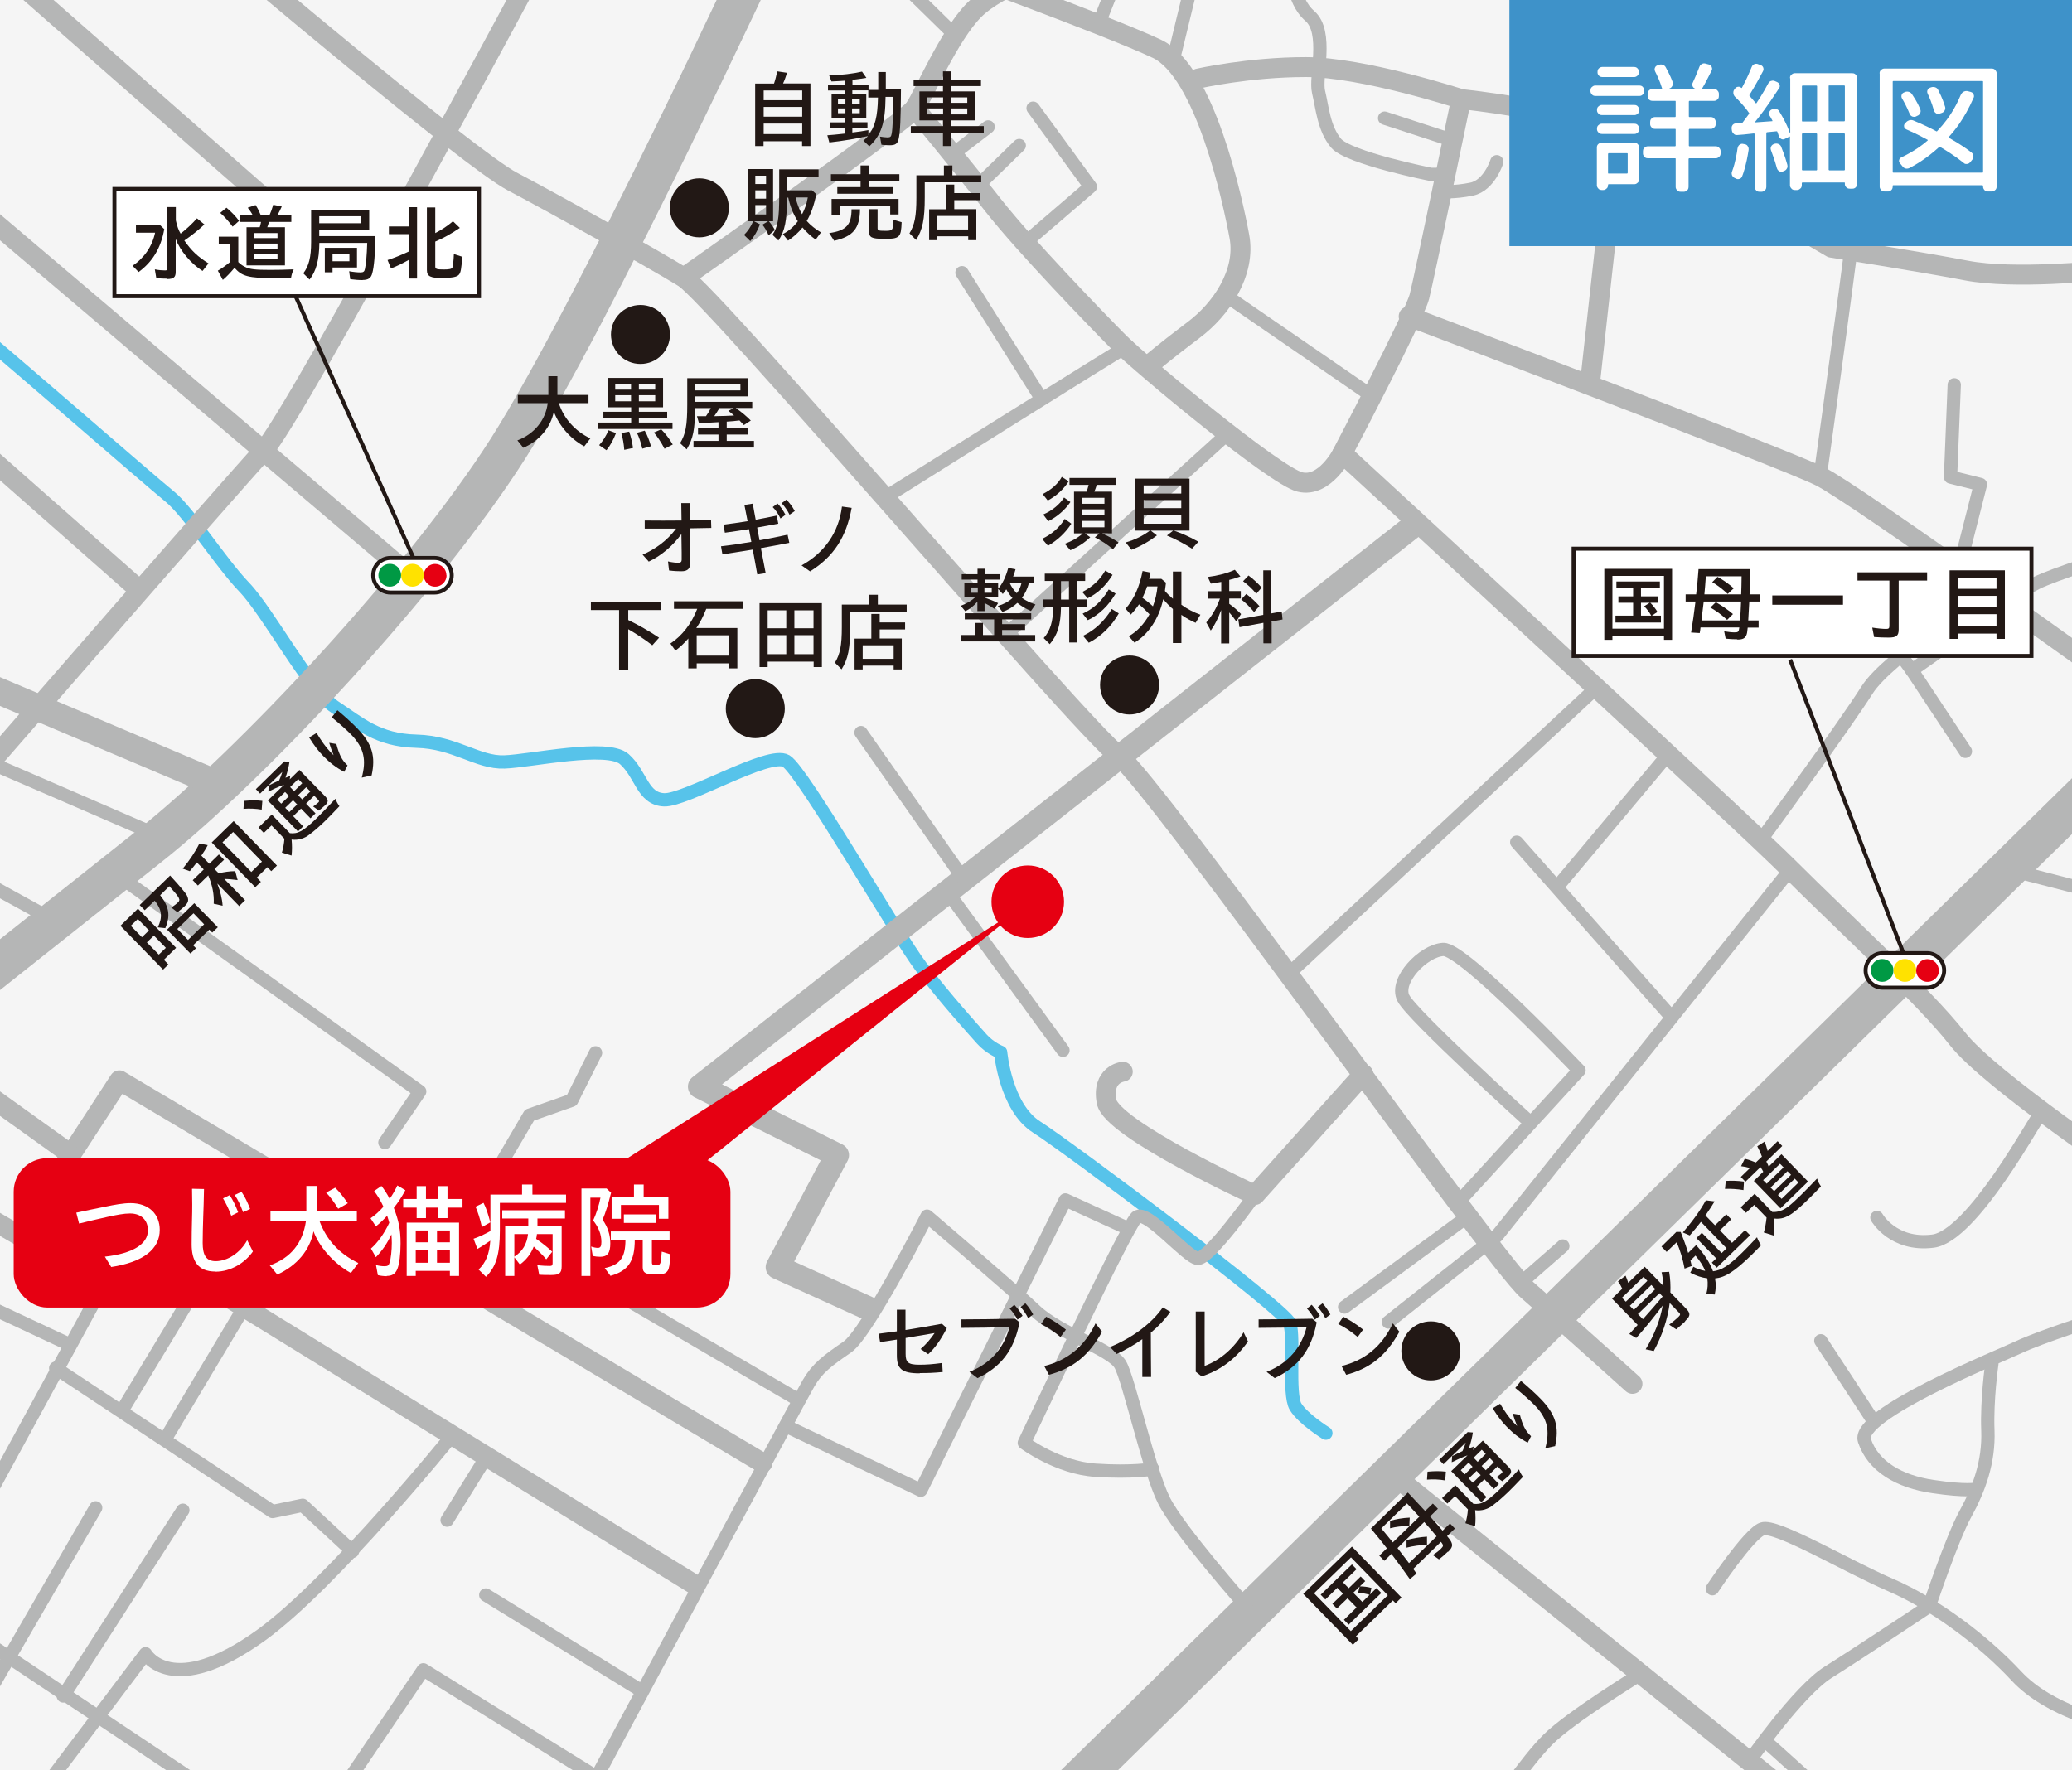 <?xml version="1.0" encoding="UTF-8"?>
<svg xmlns="http://www.w3.org/2000/svg" xmlns:xlink="http://www.w3.org/1999/xlink" id="_レイヤー_2" viewBox="0 0 155.9 133.23">
  <defs>
    <clipPath id="clippath">
      <rect width="155.9" height="133.23" style="fill:none; stroke-width:0px;"></rect>
    </clipPath>
    <clipPath id="clippath-1">
      <rect width="155.9" height="133.23" style="fill:none; stroke-width:0px;"></rect>
    </clipPath>
    <clipPath id="clippath-2">
      <rect width="155.9" height="133.23" style="fill:none; stroke-width:0px;"></rect>
    </clipPath>
    <clipPath id="clippath-3">
      <rect width="155.9" height="133.23" style="fill:none; stroke-width:0px;"></rect>
    </clipPath>
  </defs>
  <g id="_レイヤー_1-2">
    <rect width="155.9" height="133.23" style="fill:#f5f5f5; stroke-width:0px;"></rect>
    <g style="clip-path:url(#clippath);">
      <path d="M-2.32,24.48c.28.07,13.66,11.74,15.08,12.88,1.42,1.14,3.84,4.98,5.62,6.83,1.78,1.85,4.98,7.82,6.83,9.03,1.85,1.21,3.2,2.49,6.12,2.56,2.92.07,4.62,1.64,6.62,1.56,1.99-.07,7.75-1.35,9.03-.21,1.28,1.14,1.35,2.99,2.99,3.06,1.64.07,7.9-3.7,9.18-2.92,1.28.78,8.32,13.09,10.17,15.51,1.85,2.42,3.91,4.69,4.55,5.41.64.71,1.42,1,1.42,1,0,0,.36,4.13,2.7,5.62,2.35,1.49,18.71,13.73,19.06,14.79.36,1.07-.14,5.33.43,6.26s2.28,1.99,2.28,1.99" style="fill:none; stroke:#57c3ea; stroke-linecap:round; stroke-linejoin:round;"></path>
      <path d="M57.65-4.41s-13.07,28.21-19.44,38.19c-6.36,9.98-19.33,23.85-27.01,29.93-8.26,6.54-16.69,13.25-16.69,13.25" style="fill:none; stroke:#b5b6b6; stroke-linecap:round; stroke-linejoin:round; stroke-width:3px;"></path>
      <path d="M40.96-3.72S22.21,31.37,19.8,33.95c-2.41,2.58-24.08,27.52-24.08,27.52" style="fill:none; stroke:#b5b6b6; stroke-linecap:round; stroke-linejoin:round; stroke-width:1.5px;"></path>
      <path d="M17.22-3.37s18.06,15.31,21.33,17.03c3.27,1.72,10.66,5.85,12.9,7.23,2.24,1.38,29.93,33.89,32.68,35.95,2.75,2.07,28.21,38.01,30.79,40.25,2.58,2.24,7.91,7.05,7.91,7.05" style="fill:none; stroke:#b5b6b6; stroke-linecap:round; stroke-linejoin:round; stroke-width:1.5px;"></path>
      <line x1="160.51" y1="56.14" x2="77.08" y2="138.02" style="fill:none; stroke:#b5b6b6; stroke-linecap:round; stroke-linejoin:round; stroke-width:3px;"></line>
      <line x1="-2.9" y1="-5.09" x2="26.86" y2="21.05" style="fill:none; stroke:#b5b6b6; stroke-linecap:round; stroke-linejoin:round; stroke-width:1.5px;"></line>
      <line x1="-6.69" y1="11.42" x2="30.99" y2="43.41" style="fill:none; stroke:#b5b6b6; stroke-linecap:round; stroke-linejoin:round; stroke-width:1.5px;"></line>
      <line x1="-5.83" y1="30" x2="10.07" y2="44.03" style="fill:none; stroke:#b5b6b6; stroke-linecap:round; stroke-linejoin:round; stroke-width:1.5px;"></line>
      <path d="M159.48,51.5s-19.78-14.28-22.53-15.65c-2.75-1.38-30.96-12.04-30.96-12.04" style="fill:none; stroke:#b5b6b6; stroke-linecap:round; stroke-linejoin:round; stroke-width:1.5px;"></path>
      <path d="M158.45,20.36c-.52,0-6.88.69-10.49,0-3.61-.69-10.15-1.72-10.15-1.72,0,0-10.49-6.19-14.96-8.26-4.47-2.06-12.9-2.92-12.9-2.92,0,0-7.4-2.41-11.7-2.41s-8.08.86-8.08.86" style="fill:none; stroke:#b5b6b6; stroke-linecap:round; stroke-linejoin:round; stroke-width:1.5px;"></path>
      <path d="M70.2-2.86s13.24,4.82,16.86,6.54c3.61,1.72,5.68,11.35,6.19,14.1.52,2.75-1.38,5.51-3.44,7.05-2.06,1.55-3.27,2.58-3.27,2.58" style="fill:none; stroke:#b5b6b6; stroke-linecap:round; stroke-linejoin:round; stroke-width:1.5px;"></path>
      <path d="M51.46,20.88s16.68-11.7,17.37-12.73,2.58-5.5,4.47-7.4c1.89-1.89,6.36-3.27,6.36-3.27" style="fill:none; stroke:#b5b6b6; stroke-linecap:round; stroke-linejoin:round; stroke-width:1.5px;"></path>
      <line x1="104.43" y1="110.67" x2="134.36" y2="134.75" style="fill:none; stroke:#b5b6b6; stroke-linecap:round; stroke-linejoin:round; stroke-width:1.5px;"></line>
      <polyline points="106.24 39.65 52.66 81.77 62.98 86.93 58.51 95.36 65.29 98.44" style="fill:none; stroke:#b5b6b6; stroke-linecap:round; stroke-linejoin:round; stroke-width:1.8px;"></polyline>
      <path d="M102.58,80.83l-8.16,9.1s-10.79-4.97-11.16-7.03c-.38-2.06,1.22-2.25,1.22-2.25" style="fill:none; stroke:#b5b6b6; stroke-linecap:round; stroke-linejoin:round; stroke-width:1.5px;"></path>
      <path d="M94.42,89.92s-3.47,4.88-4.31,4.78c-.84-.09-3.85-3.75-4.6-3.1-.75.66-8.44,16.98-8.44,16.98,0,0,2.53,1.88,5.35,2.06,2.81.19,4.31-.09,4.31-.09" style="fill:none; stroke:#b5b6b6; stroke-linecap:round; stroke-linejoin:round;"></path>
      <path d="M93.76,120.87s-5.07-5.72-6.19-7.97c-1.13-2.25-2.63-9.1-3.28-10.22-.66-1.13-4.6-2.35-6.38-4.03-1.78-1.69-8.16-7.13-8.16-7.13,0,0-4.5,8.82-6,9.85-1.5,1.03-2.25,1.59-2.91,2.72-.66,1.12-15.95,29.64-15.95,29.64l-13.04-8.07-7.69,11.35" style="fill:none; stroke:#b5b6b6; stroke-linecap:round; stroke-linejoin:round;"></path>
      <polyline points="84.67 92.36 80.16 90.3 69.28 112.15 59.25 107.37" style="fill:none; stroke:#b5b6b6; stroke-linecap:round; stroke-linejoin:round;"></polyline>
      <polyline points="52.31 119.28 3.73 89.36 8.98 81.3 57.37 110.09" style="fill:none; stroke:#b5b6b6; stroke-linecap:round; stroke-linejoin:round; stroke-width:1.5px;"></polyline>
      <line x1="5.13" y1="86.73" x2="-2.46" y2="81.29" style="fill:none; stroke:#b5b6b6; stroke-linecap:round; stroke-linejoin:round; stroke-width:1.5px;"></line>
      <line x1="-2.84" y1="90.49" x2="7.48" y2="96.49" style="fill:none; stroke:#b5b6b6; stroke-linecap:round; stroke-linejoin:round; stroke-width:1.5px;"></line>
      <polyline points="8.79 65.82 31.58 82.14 28.96 85.98" style="fill:none; stroke:#b5b6b6; stroke-linecap:round; stroke-linejoin:round;"></polyline>
      <line x1="-3.12" y1="50.72" x2="16.58" y2="59.07" style="fill:none; stroke:#b5b6b6; stroke-linecap:round; stroke-linejoin:round; stroke-width:2px;"></line>
      <line x1="4.1" y1="69.29" x2="-3.4" y2="65.16" style="fill:none; stroke:#b5b6b6; stroke-linecap:round; stroke-linejoin:round;"></line>
      <line x1="11.98" y1="62.91" x2="-4.25" y2="55.88" style="fill:none; stroke:#b5b6b6; stroke-linecap:round; stroke-linejoin:round;"></line>
      <line x1="-3.78" y1="96.96" x2="5.04" y2="101.09" style="fill:none; stroke:#b5b6b6; stroke-linecap:round; stroke-linejoin:round;"></line>
      <line x1="9.73" y1="93.11" x2="-1.81" y2="114.31" style="fill:none; stroke:#b5b6b6; stroke-linecap:round; stroke-linejoin:round;"></line>
      <line x1="15.07" y1="96.4" x2="9.35" y2="105.87" style="fill:none; stroke:#b5b6b6; stroke-linecap:round; stroke-linejoin:round;"></line>
      <line x1="18.26" y1="98.55" x2="12.54" y2="108.12" style="fill:none; stroke:#b5b6b6; stroke-linecap:round; stroke-linejoin:round;"></line>
      <polyline points="4.19 102.96 20.51 113.75 22.77 113.28 26.52 116.75" style="fill:none; stroke:#b5b6b6; stroke-linecap:round; stroke-linejoin:round;"></polyline>
      <path d="M34.02,108.03s-8.98,11.13-14.35,15.01c-6.75,4.88-8.72,1.41-8.72,1.41l-7.79,10.32" style="fill:none; stroke:#b5b6b6; stroke-linecap:round; stroke-linejoin:round;"></path>
      <line x1="48.28" y1="127.25" x2="36.55" y2="120.03" style="fill:none; stroke:#b5b6b6; stroke-linecap:round; stroke-linejoin:round;"></line>
      <line x1="60" y1="105.31" x2="35.62" y2="91.05" style="fill:none; stroke:#b5b6b6; stroke-linecap:round; stroke-linejoin:round;"></line>
      <polyline points="33.18 95.27 39.84 83.92 43.02 82.8 44.81 79.23" style="fill:none; stroke:#b5b6b6; stroke-linecap:round; stroke-linejoin:round;"></polyline>
      <line x1="97.33" y1="72.95" x2="120.12" y2="51.75" style="fill:none; stroke:#b5b6b6; stroke-linecap:round; stroke-linejoin:round;"></line>
      <line x1="125.56" y1="56.72" x2="117.31" y2="66.57" style="fill:none; stroke:#b5b6b6; stroke-linecap:round; stroke-linejoin:round;"></line>
      <line x1="114.12" y1="63.38" x2="125.63" y2="76.39" style="fill:none; stroke:#b5b6b6; stroke-linecap:round; stroke-linejoin:round;"></line>
      <polyline points="134.71 65.43 112.62 93.02 104.46 99.49" style="fill:none; stroke:#b5b6b6; stroke-linecap:round; stroke-linejoin:round;"></polyline>
      <line x1="101.17" y1="98.36" x2="110.46" y2="91.52" style="fill:none; stroke:#b5b6b6; stroke-linecap:round; stroke-linejoin:round;"></line>
      <path d="M109.71,90.49l9.1-9.94s-8.72-9.19-10.22-9.1c-1.5.09-3.66,2.34-3,3.66.66,1.31,9.47,9.29,9.47,9.29" style="fill:none; stroke:#b5b6b6; stroke-linecap:round; stroke-linejoin:round;"></path>
      <path d="M68.83,8.15s3.55,4.3,5.9,7.3c2.35,3,7.79,8.63,9.47,10.32,1.69,1.69,11.72,10.04,13.6,10.5,1.88.47,3.2-2.15,3.2-2.15,0,0,29.93,27.52,33.71,31.31,3.78,3.78,10.15,9.63,12.56,12.73s13.42,10.49,13.42,10.49" style="fill:none; stroke:#b5b6b6; stroke-linecap:round; stroke-linejoin:round; stroke-width:1.5px;"></path>
      <path d="M100.99,34.13s5.43-10.32,5.81-11.82c.38-1.5,3.14-14.84,3.14-14.84" style="fill:none; stroke:#b5b6b6; stroke-linecap:round; stroke-linejoin:round; stroke-width:1.5px;"></path>
      <line x1="121.71" y1="10.01" x2="119.65" y2="28.68" style="fill:none; stroke:#b5b6b6; stroke-linecap:round; stroke-linejoin:round; stroke-width:1.5px;"></line>
      <path d="M149.85,5.51s1.69,3.75-.28,4.6c-1.97.84-8.91-.09-8.91-.09" style="fill:none; stroke:#b5b6b6; stroke-linecap:round; stroke-linejoin:round; stroke-width:1.5px;"></path>
      <path d="M136.53,1.85s-2.35,3.56-1.31,4.13c1.03.56,5.16-.09,5.35,1.31.19,1.41-3.62,28.55-3.62,28.55" style="fill:none; stroke:#b5b6b6; stroke-linecap:round; stroke-linejoin:round;"></path>
      <line x1="92.17" y1="32.81" x2="75.94" y2="47.53" style="fill:none; stroke:#b5b6b6; stroke-linecap:round; stroke-linejoin:round;"></line>
      <path d="M84.85,26.05c-.28.09-18.2,11.35-18.2,11.35" style="fill:none; stroke:#b5b6b6; stroke-linecap:round; stroke-linejoin:round;"></path>
      <line x1="78.29" y1="29.9" x2="72.38" y2="20.52" style="fill:none; stroke:#b5b6b6; stroke-linecap:round; stroke-linejoin:round;"></line>
      <polyline points="77.73 8.14 82.04 14.05 77.35 18.08" style="fill:none; stroke:#b5b6b6; stroke-linecap:round; stroke-linejoin:round;"></polyline>
      <line x1="64.78" y1="55.13" x2="72.47" y2="66.1" style="fill:none; stroke:#b5b6b6; stroke-linecap:round; stroke-linejoin:round;"></line>
      <line x1="71.44" y1="67.32" x2="79.98" y2="79.04" style="fill:none; stroke:#b5b6b6; stroke-linecap:round; stroke-linejoin:round;"></line>
      <line x1="7.2" y1="113.47" x2="-1.43" y2="128.38" style="fill:none; stroke:#b5b6b6; stroke-linecap:round; stroke-linejoin:round;"></line>
      <line x1="-2.84" y1="122.38" x2="15.45" y2="134.57" style="fill:none; stroke:#b5b6b6; stroke-linecap:round; stroke-linejoin:round;"></line>
      <line x1="13.76" y1="113.65" x2="4.76" y2="127.63" style="fill:none; stroke:#b5b6b6; stroke-linecap:round; stroke-linejoin:round;"></line>
      <line x1="13.76" y1="89.55" x2="11.32" y2="93.49" style="fill:none; stroke:#b5b6b6; stroke-linecap:round; stroke-linejoin:round;"></line>
      <line x1="36.55" y1="109.71" x2="33.64" y2="114.4" style="fill:none; stroke:#b5b6b6; stroke-linecap:round; stroke-linejoin:round;"></line>
      <line x1="1.29" y1="92.64" x2="3.73" y2="89.36" style="fill:none; stroke:#b5b6b6; stroke-linecap:round; stroke-linejoin:round;"></line>
      <line x1="92.45" y1="22.39" x2="102.96" y2="29.62" style="fill:none; stroke:#b5b6b6; stroke-linecap:round; stroke-linejoin:round;"></line>
      <polyline points="147.04 28.96 146.76 35.9 149.01 36.46 147.41 42.75" style="fill:none; stroke:#b5b6b6; stroke-linecap:round; stroke-linejoin:round;"></polyline>
      <path d="M159.23,41.81c-.28,0-4.69,1.41-6,2.06-1.31.66-2.44,1.69-2.44,1.69l-6.94,4.88,4.03,6.1" style="fill:none; stroke:#b5b6b6; stroke-linecap:round; stroke-linejoin:round;"></path>
      <path d="M149.85,44.53c-.28.19-7.79,4.88-9.38,7.41-1.59,2.53-7.69,10.88-7.69,10.88" style="fill:none; stroke:#b5b6b6; stroke-linecap:round; stroke-linejoin:round;"></path>
      <line x1="151.54" y1="65.54" x2="163.54" y2="68.63" style="fill:none; stroke:#b5b6b6; stroke-linecap:round; stroke-linejoin:round;"></line>
      <line x1="143.1" y1="49.41" x2="143.85" y2="50.44" style="fill:none; stroke:#b5b6b6; stroke-linecap:round; stroke-linejoin:round;"></line>
      <line x1="121.43" y1="-2.37" x2="119.28" y2="8.98" style="fill:none; stroke:#b5b6b6; stroke-linecap:round; stroke-linejoin:round; stroke-width:1.5px;"></line>
      <path d="M97.05-2.74c.19.28.09,2.72,1.5,3.94,1.41,1.22.38,4.6.66,5.72.28,1.13.38,2.72,1.31,3.85.94,1.12,7.13,2.35,7.13,2.35h.75" style="fill:none; stroke:#b5b6b6; stroke-linecap:round; stroke-linejoin:round;"></path>
      <line x1="108.77" y1="10.39" x2="104.18" y2="8.89" style="fill:none; stroke:#b5b6b6; stroke-linecap:round; stroke-linejoin:round;"></line>
      <path d="M112.62,12.17s-.56,1.78-1.88,2.06c-1.31.28-2.44.19-2.44.19" style="fill:none; stroke:#b5b6b6; stroke-linecap:round; stroke-linejoin:round;"></path>
      <line x1="67.03" y1="-2.08" x2="71.91" y2="2.7" style="fill:none; stroke:#b5b6b6; stroke-linecap:round; stroke-linejoin:round;"></line>
      <line x1="82.79" y1="1.48" x2="84.76" y2="-3.49" style="fill:none; stroke:#b5b6b6; stroke-linecap:round; stroke-linejoin:round;"></line>
      <line x1="89.92" y1="-2.27" x2="88.33" y2="4.29" style="fill:none; stroke:#b5b6b6; stroke-linecap:round; stroke-linejoin:round;"></line>
      <line x1="74.35" y1="9.55" x2="71.91" y2="11.42" style="fill:none; stroke:#b5b6b6; stroke-linecap:round; stroke-linejoin:round;"></line>
      <line x1="76.69" y1="10.95" x2="73.79" y2="13.77" style="fill:none; stroke:#b5b6b6; stroke-linecap:round; stroke-linejoin:round;"></line>
      <line x1="117.59" y1="93.77" x2="114.59" y2="96.4" style="fill:none; stroke:#b5b6b6; stroke-linecap:round; stroke-linejoin:round;"></line>
      <path d="M153.51,83.83c-.28.19-5.07,9.19-8.07,9.57-3,.38-4.22-1.78-4.22-1.78" style="fill:none; stroke:#b5b6b6; stroke-linecap:round; stroke-linejoin:round;"></path>
      <path d="M158.29,99.12c-.47.09-4.78,1.5-6.38,2.25-1.59.75-12.29,5.06-11.63,7.03.66,1.97,2.63,3.1,5.16,3.47,2.53.38,3.28.19,3.28.19" style="fill:none; stroke:#b5b6b6; stroke-linecap:round; stroke-linejoin:round;"></path>
      <line x1="140.75" y1="106.62" x2="137" y2="100.9" style="fill:none; stroke:#b5b6b6; stroke-linecap:round; stroke-linejoin:round;"></line>
      <path d="M149.87,102.63s-.39,2.67-.3,5.02c.09,2.35-.66,4.41-1.69,6.28-1.03,1.88-2.72,6.94-2.72,6.94" style="fill:none; stroke:#b5b6b6; stroke-linecap:round; stroke-linejoin:round;"></path>
      <path d="M159.32,130.07c-.66-.38-5.07-1.22-7.6-3.94-2.53-2.72-6.19-5.44-9.47-6.85-3.28-1.41-8.63-4.6-9.66-4.22-1.03.38-3.75,4.5-3.75,4.5" style="fill:none; stroke:#b5b6b6; stroke-linecap:round; stroke-linejoin:round;"></path>
      <path d="M145.16,120.87s-5.35,3.56-7.6,4.97c-2.25,1.41-5.91,6.66-5.91,6.66" style="fill:none; stroke:#b5b6b6; stroke-linecap:round; stroke-linejoin:round;"></path>
      <path d="M132.78,131c.28.19,4.69,4.22,4.69,4.22" style="fill:none; stroke:#b5b6b6; stroke-linecap:round; stroke-linejoin:round;"></path>
      <path d="M123.5,125.94s-5.35,3.28-7.03,4.97c-1.69,1.69-3.85,4.97-3.85,4.97" style="fill:none; stroke:#b5b6b6; stroke-linecap:round; stroke-linejoin:round;"></path>
      <path d="M33.99,43.29c0,.72-.58,1.3-1.29,1.3h-3.33c-.71,0-1.29-.58-1.29-1.3s.58-1.3,1.29-1.3h3.33c.71,0,1.29.58,1.29,1.3" style="fill:#fff; stroke-width:0px;"></path>
      <path d="M33.99,43.29c0,.72-.58,1.3-1.29,1.3h-3.33c-.71,0-1.29-.58-1.29-1.3s.58-1.3,1.29-1.3h3.33c.71,0,1.29.58,1.29,1.3Z" style="fill:none; stroke:#221815; stroke-miterlimit:10; stroke-width:.3px;"></path>
      <path d="M30.18,43.29c0,.47-.38.86-.85.86s-.86-.38-.86-.86.38-.86.86-.86.85.39.85.86" style="fill:#094; stroke-width:0px;"></path>
      <path d="M31.89,43.29c0,.47-.38.86-.85.86s-.86-.38-.86-.86.38-.86.86-.86.85.39.85.86" style="fill:#ffe200; stroke-width:0px;"></path>
      <path d="M33.6,43.29c0,.52-.46.93-1,.85-.33-.05-.61-.32-.69-.64-.13-.56.3-1.06.83-1.06.48,0,.85.39.85.86" style="fill:#e60012; stroke-width:0px;"></path>
      <path d="M146.28,73.03c0,.72-.58,1.3-1.29,1.3h-3.33c-.71,0-1.29-.58-1.29-1.3s.58-1.3,1.29-1.3h3.33c.71,0,1.29.58,1.29,1.3" style="fill:#fff; stroke-width:0px;"></path>
      <path d="M146.28,73.03c0,.72-.58,1.3-1.29,1.3h-3.33c-.71,0-1.29-.58-1.29-1.3s.58-1.3,1.29-1.3h3.33c.71,0,1.29.58,1.29,1.3Z" style="fill:none; stroke:#221815; stroke-miterlimit:10; stroke-width:.3px;"></path>
      <path d="M142.47,73.03c0,.47-.38.86-.85.86s-.86-.38-.86-.86.38-.86.86-.86.85.39.85.86" style="fill:#094; stroke-width:0px;"></path>
      <path d="M144.18,73.03c0,.47-.38.86-.85.86s-.86-.38-.86-.86.38-.86.86-.86.85.39.85.86" style="fill:#ffe200; stroke-width:0px;"></path>
      <path d="M145.89,73.03c0,.52-.46.93-1,.85-.33-.05-.61-.32-.69-.64-.13-.56.3-1.06.83-1.06.48,0,.85.39.85.86" style="fill:#e60012; stroke-width:0px;"></path>
      <rect x="8.61" y="14.22" width="27.43" height="8.07" style="fill:#fff; stroke-width:0px;"></rect>
      <rect x="8.61" y="14.22" width="27.43" height="8.07" style="fill:none; stroke:#221815; stroke-miterlimit:10; stroke-width:.3px;"></rect>
    </g>
    <path d="M10.43,20.47c1.05-.77,1.68-1.81,1.93-3.23l-.33-.31h-1.8v.58h1.44c-.22,1.03-.82,1.91-1.7,2.49l.46.47ZM12.56,21c.5,0,.66-.13.66-.54v-2.48c.34.9,1.15,1.86,2.02,2.41l.45-.57c-.81-.5-1.29-.96-1.82-1.72.54-.37,1.09-.81,1.51-1.21l-.56-.46c-.36.41-.8.82-1.23,1.15-.15-.24-.27-.57-.36-1v-1h-.64v4.6c0,.14-.04.17-.17.17-.21,0-.47-.02-.77-.08l.11.66c.29.03.58.04.8.04Z" style="fill:#221815; stroke-width:0px;"></path>
    <path d="M19.11,19.51v-.4h1.77v.4h-1.77ZM19.11,18.71v-.38h1.77v.38h-1.77ZM16.76,21.07c.29-.24.57-.54.89-.92.53.64,1.07.78,2.94.78.44,0,.68,0,1.31-.03.04-.25.1-.43.2-.63-.68.03-1.24.04-1.75.04-1.14,0-1.57-.04-1.94-.24-.15-.07-.35-.21-.48-.35v-1.91h-1.47v.57h.86v1.33c-.33.27-.64.5-.93.66l.37.68ZM19.11,17.92v-.38h1.77v.38h-1.77ZM17.51,17.05l.48-.43c-.27-.36-.59-.69-.95-.99l-.47.39c.31.27.65.65.93,1.03ZM18.54,19.97h2.9v-2.87h-1.33c.04-.12.09-.24.13-.4h1.68v-.5h-1.05c.13-.24.24-.45.33-.66l-.64-.13c-.1.33-.19.58-.29.8h-.64c-.13-.31-.24-.54-.4-.78l-.59.2c.15.19.27.36.38.57h-.96v.5h1.58c-.03.17-.05.26-.1.4h-.99v2.87Z" style="fill:#221815; stroke-width:0px;"></path>
    <path d="M25.02,19.66v-.55h1.27v.55h-1.27ZM24.44,20.49h.58v-.36h1.84v-1.48h-2.42v1.84ZM24.02,16.8v-.53h3.14v.53h-3.14ZM27.28,21.07c.43,0,.64-.14.73-.51.13-.44.22-1.46.24-2.79h-4.23v-.47h3.76v-1.52h-4.37v2.43c0,1.14-.17,1.81-.59,2.36l.47.47c.5-.64.72-1.44.74-2.76h3.6c-.03.96-.09,1.58-.17,1.95-.04.21-.12.27-.34.27s-.55-.03-.85-.09l.08.6c.32.04.66.07.95.07Z" style="fill:#221815; stroke-width:0px;"></path>
    <path d="M33.36,20.91c.68,0,1.03-.07,1.17-.24.14-.15.19-.47.25-1.35l-.63-.2c-.02.51-.07.91-.11,1.01-.06.11-.22.15-.65.15-.54,0-.64-.04-.64-.22v-1.88c.63-.27,1.17-.57,1.85-1.03l-.52-.5c-.38.33-.84.64-1.33.89v-1.93h-.63v4.71c0,.48.26.61,1.25.61ZM30.75,20.96h.63v-5.37h-.63v1.45h-1.49v.58h1.49v1.31c-.6.28-1.13.49-1.59.64l.26.63c.45-.17.85-.37,1.33-.64v1.4Z" style="fill:#221815; stroke-width:0px;"></path>
    <g style="clip-path:url(#clippath-1);">
      <rect x="118.4" y="41.29" width="34.45" height="8.07" style="fill:#fff; stroke-width:0px;"></rect>
      <rect x="118.4" y="41.29" width="34.45" height="8.07" style="fill:none; stroke:#221815; stroke-miterlimit:10; stroke-width:.3px;"></rect>
    </g>
    <path d="M123.47,46.33v-.97h.66l-.42.26c.22.22.41.49.53.71h-.77ZM121.55,46.85h3.42v-.52h-.68l.42-.28c-.14-.24-.33-.48-.54-.69h.56v-.48h-1.26v-.62h1.42v-.5h-3.27v.5h1.26v.62h-1.11v.48h1.11v.97h-1.33v.52ZM121.32,47.31v-3.97h3.88v3.97h-3.88ZM120.71,48.15h.61v-.3h3.88v.3h.61v-5.34h-5.1v5.34Z" style="fill:#221815; stroke-width:0px;"></path>
    <path d="M129.95,46.65l.44-.44c-.4-.34-.87-.66-1.29-.89l-.41.4c.46.26.89.58,1.26.93ZM128.02,46.69c.08-.68.11-.91.17-1.42h2.81c-.03.64-.04,1.01-.08,1.42h-2.89ZM130,44.69l.45-.42c-.39-.34-.8-.63-1.22-.86l-.4.4c.38.22.78.52,1.17.89ZM128.24,44.73c.04-.49.08-.82.11-1.36h2.69c-.01.64-.01.82-.03,1.36h-2.77ZM130.71,48.13c.4,0,.57-.08.68-.31.06-.13.08-.27.11-.59h.82v-.54h-.78c.03-.46.05-.84.08-1.42h.83v-.54h-.81l.04-1.9h-3.88c-.08,1.05-.11,1.35-.18,1.9h-.79v.54h.74c-.1.82-.21,1.61-.33,2.33l.65.04c.03-.13.04-.28.06-.42h2.92c-.04.33-.08.37-.37.37-.2,0-.45-.03-.77-.08l.11.55c.26.03.57.05.88.05Z" style="fill:#221815; stroke-width:0px;"></path>
    <rect x="133.35" y="44.81" width="5.32" height=".7" style="fill:#221815; stroke-width:0px;"></rect>
    <path d="M142.1,47.98c.59,0,.76-.13.76-.61v-3.68h2.14v-.62h-5.24v.62h2.4v3.42c0,.17-.06.22-.24.22-.25,0-.68-.04-1.05-.1l.14.71c.33.03.78.04,1.08.04Z" style="fill:#221815; stroke-width:0px;"></path>
    <path d="M147.32,47.13v-.91h2.9v.91h-2.9ZM147.32,45.68v-.84h2.9v.84h-2.9ZM147.32,44.31v-.84h2.9v.84h-2.9ZM146.69,48.08h.63v-.4h2.9v.4h.63v-5.16h-4.16v5.16Z" style="fill:#221815; stroke-width:0px;"></path>
    <g style="clip-path:url(#clippath-2);">
      <line x1="31.1" y1="41.97" x2="22.21" y2="22.22" style="fill:#fff; stroke-width:0px;"></line>
      <line x1="31.1" y1="41.97" x2="22.21" y2="22.22" style="fill:none; stroke:#221815; stroke-miterlimit:10; stroke-width:.3px;"></line>
      <line x1="143.21" y1="71.72" x2="134.69" y2="49.64" style="fill:#fff; stroke-width:0px;"></line>
      <line x1="143.21" y1="71.72" x2="134.69" y2="49.64" style="fill:none; stroke:#221815; stroke-miterlimit:10; stroke-width:.3px;"></line>
    </g>
    <path d="M14.15,70.74l-.81-.83,1.22-1.18.8.83-1.22,1.18ZM14.33,71.76l.42-.4-.22-.22,1.22-1.18.22.22.42-.4-1.77-1.81-2.05,1.99,1.77,1.81ZM11.95,71.84l-.9-.92.53-.51.9.92-.53.51ZM10.68,70.53l-.84-.86.53-.51.84.86-.53.51ZM12.27,72.97l.4-.39-.34-.35.92-.9-2.87-2.95-1.32,1.29,3.22,3.31ZM12.44,69.84c.4-.92.28-1.63-.39-2.47l.69-.68c.8.89.86,1.02.65,1.22-.12.12-.32.27-.51.38l.47.36c.18-.13.38-.3.55-.46.29-.28.32-.48.16-.81-.12-.21-.46-.62-1.26-1.49l-2.29,2.22.38.39.75-.72c.54.67.61,1.24.23,2.01l.59.06Z" style="fill:#221815; stroke-width:0px;"></path>
    <path d="M18.91,65.62l-2.17-2.23.8-.78,2.17,2.23-.8.78ZM19.2,66.77l.43-.41-.31-.32.8-.78.29.3.43-.42-3.26-3.35-1.65,1.61,3.28,3.37ZM18.01,68.17l.43-.42-1.56-1.6c.32,0,.63.03,1,.08l-.18-.67c-.42,0-.83.06-1.24.16l-.32-.32.72-.7-.39-.4-.72.7-.6-.61c.2-.29.38-.58.48-.79l-.63-.12c-.28.58-.72,1.24-1.25,1.89l.53.19c.17-.19.39-.48.53-.66l.52.53-.83.81.39.4.78-.76c.31.75.45,1.42.41,2.13l.67.15c-.03-.51-.17-1.08-.4-1.67l1.66,1.71Z" style="fill:#221815; stroke-width:0px;"></path>
    <path d="M22.74,60.16l-.31-.32.61-.6.31.32-.61.6ZM21.77,61.11l-.31-.32.59-.57.31.32-.59.57ZM21.94,64.37c.04-.38.04-.78,0-1.19.48.07.99-.08,1.36-.39.36-.27.68-.55,1.1-.95.3-.29.61-.61,1.14-1.17-.12-.17-.23-.35-.3-.56-.54.57-1.04,1.1-1.41,1.46-1.01.98-1.41,1.2-2.02,1.13l-1.36-1.4-1,.97.4.41.58-.56.97,1c-.03.39-.1.77-.19,1.04l.71.22ZM22.13,59.54l-.3-.31.61-.6.3.31-.61.6ZM21.16,60.48l-.3-.31.59-.57.3.31-.59.57ZM19.69,60.93l.05-.66c-.41-.05-.82-.05-1.38,0l-.04.6c.43-.04.92-.02,1.38.06ZM24.46,60.61c.26-.25.26-.42.01-.68l-1.94-1.99-.73.71.04-.26-.36.14c.15-.43.25-.84.3-1.2l-.39-.03-2.14,2.09.32.33,1.67-1.63c-.06.22-.13.41-.24.64-.35.17-.4.18-.78.38l-.03.46c.37-.18.71-.34,1.19-.52l-1.23,1.19,2.27,2.33.39-.38-.75-.77.59-.57.71.73.38-.37-.71-.73.61-.6.3.31c.09.09.09.13,0,.21-.11.1-.26.21-.38.29l.43.31c.1-.08.28-.22.45-.38Z" style="fill:#221815; stroke-width:0px;"></path>
    <path d="M27.96,58.36c.31-1.42.07-2.37-1.1-3.57-.39-.4-.87-.84-1.47-1.34l-.43.53c.57.46,1.12.95,1.47,1.31.98,1.01,1.14,1.92.79,3.23l.72-.16ZM25.9,58.08l.25-.48c-.23-.22-.37-.38-.53-.71-.1-.21-.22-.53-.31-.9l-.54-.09c.08.27.2.62.33.93-.08-.07-.16-.16-.25-.25-.32-.33-.71-.88-1.03-1.42l-.56.34c.38.6.69,1.02,1.08,1.41.44.45.94.86,1.57,1.18Z" style="fill:#221815; stroke-width:0px;"></path>
    <path d="M102.5,120.55l-.68-.69.48-.46-.12.48c.31,0,.64.06.87.14l-.55.54ZM101.48,122.26l2.45-2.38-.36-.37-.49.48.11-.49c-.27-.08-.57-.11-.87-.12l.4-.39-.34-.35-.9.88-.43-.44,1.02-.99-.35-.36-2.35,2.28.35.36.9-.88.43.44-.8.77.34.35.8-.77.68.69-.95.93.36.37ZM101.64,122.75l-2.77-2.85,2.78-2.7,2.77,2.85-2.78,2.7ZM101.79,123.78l.44-.43-.21-.21,2.78-2.7.21.21.44-.43-3.73-3.83-3.66,3.56,3.73,3.83Z" style="fill:#221815; stroke-width:0px;"></path>
    <path d="M107.37,116.26v-.62c-.52.03-1.08.13-1.54.26v.57c.5-.13,1.03-.2,1.54-.21ZM106.02,117.64c-.42-.55-.55-.72-.87-1.14l2.01-1.96c.43.48.68.76.93,1.08l-2.07,2.01ZM106.04,114.82l.03-.61c-.52.02-1.02.11-1.48.24v.56c.41-.11.91-.17,1.45-.18ZM104.8,116.08c-.31-.38-.51-.64-.87-1.06l1.93-1.88c.44.47.56.59.93,1l-1.99,1.93ZM108.95,116.79c.29-.28.36-.46.27-.69-.05-.13-.13-.25-.34-.5l.59-.57-.37-.38-.56.54c-.3-.35-.55-.64-.94-1.07l.59-.58-.38-.39-.58.56-1.3-1.39-2.78,2.71c.67.81.86,1.05,1.2,1.49l-.57.55.38.39.53-.52c.5.65.97,1.3,1.39,1.9l.5-.42c-.07-.11-.16-.23-.25-.35l2.09-2.04c.2.26.2.32,0,.52-.14.14-.34.3-.61.48l.46.32c.21-.16.45-.36.67-.58Z" style="fill:#221815; stroke-width:0px;"></path>
    <path d="M111.79,110.64l-.31-.32.61-.6.31.32-.61.6ZM110.82,111.58l-.31-.32.59-.57.31.32-.59.57ZM110.99,114.84c.04-.38.04-.78,0-1.19.48.07.99-.08,1.36-.39.36-.27.68-.55,1.1-.95.3-.29.61-.61,1.14-1.17-.12-.17-.23-.35-.3-.56-.54.57-1.04,1.1-1.41,1.46-1.01.98-1.41,1.2-2.02,1.13l-1.36-1.4-1,.97.4.41.58-.56.97,1c-.03.39-.1.77-.19,1.04l.71.22ZM111.18,110.01l-.3-.31.61-.6.3.31-.61.6ZM110.21,110.95l-.3-.31.59-.57.3.31-.59.57ZM108.74,111.41l.05-.66c-.41-.05-.82-.05-1.38,0l-.04.6c.43-.04.92-.02,1.38.06ZM113.5,111.08c.26-.25.26-.42.01-.68l-1.94-1.99-.73.71.04-.26-.36.14c.15-.43.25-.84.3-1.2l-.39-.03-2.14,2.09.32.33,1.67-1.63c-.06.22-.13.41-.24.64-.35.17-.4.18-.78.38l-.03.46c.37-.18.71-.34,1.19-.52l-1.23,1.19,2.27,2.33.39-.38-.75-.77.59-.57.71.73.38-.37-.71-.73.61-.6.3.31c.09.09.09.13,0,.21-.11.1-.26.21-.38.29l.43.31c.1-.08.28-.22.45-.38Z" style="fill:#221815; stroke-width:0px;"></path>
    <path d="M117.01,108.83c.31-1.42.07-2.37-1.1-3.57-.39-.4-.87-.84-1.47-1.34l-.43.53c.57.46,1.12.95,1.47,1.31.98,1.01,1.14,1.92.79,3.23l.72-.16ZM114.95,108.56l.25-.48c-.23-.22-.37-.38-.53-.71-.1-.21-.22-.53-.31-.9l-.54-.09c.08.27.2.62.33.93-.08-.07-.16-.16-.25-.25-.32-.33-.71-.88-1.03-1.42l-.56.34c.38.6.69,1.02,1.08,1.41.44.45.94.86,1.57,1.18Z" style="fill:#221815; stroke-width:0px;"></path>
    <path d="M123.61,99.27l-.37-.38,1.62-1.57.24.25c-.38.45-.94,1.1-1.49,1.71ZM122.93,98.58l-.3-.31,1.62-1.57.3.31-1.62,1.57ZM122.33,97.96l-.29-.3,1.62-1.57.29.3-1.62,1.57ZM126.78,99.43c.22-.22.29-.31.32-.43.04-.15-.03-.3-.19-.47l-1.23-1.27c.02-.5,0-1.02-.09-1.55l-.57.03c.08.38.13.71.14,1.04l-1.41-1.45-1.24,1.21c-.06-.2-.13-.37-.2-.54l-.57.43c.13.18.23.35.32.55l-.77.75,1.93,1.98c-.14.16-.43.47-.63.68l.52.3c.72-.81,1.4-1.65,1.99-2.44-.17,1.04-.63,2.22-1.28,3.29l.61.13c.63-1.15,1.05-2.41,1.2-3.61l.7.72c.11.11.11.17-.02.3-.18.18-.47.42-.72.61l.53.35c.19-.16.48-.41.68-.6Z" style="fill:#221815; stroke-width:0px;"></path>
    <path d="M129.02,97.41c.09-.38.1-.82.02-1.2.77-.08,1.45-.51,2.73-1.75.25-.24.4-.4.74-.75-.15-.22-.23-.38-.31-.6-.46.5-.81.85-1.13,1.17-1.01.98-1.53,1.31-2.18,1.39-.23-.63-.64-1.27-1.27-1.97l-.6.59c-.16-.53-.36-1.07-.56-1.58h-.33s-1.12,1.1-1.12,1.1l.39.4.75-.72c.27.59.48,1.31.6,1.98l.54-.2c-.04-.19-.06-.23-.1-.41l.38-.37c.36.42.59.8.73,1.15-.3-.05-.65-.17-.89-.31l-.23.45c.47.24.87.37,1.28.42.06.4.03.79-.07,1.17l.64.05ZM129.18,95.39l2.5-2.43-.38-.39-.98.96-.91-.94.85-.83-.37-.38-.85.83-.72-.74c.28-.4.51-.76.69-1.06l-.66-.08c-.43.78-.96,1.52-1.73,2.42l.52.22c.28-.32.58-.68.84-1.02l1.93,1.99-.37.36-1.49-1.53-.41.4,1.49,1.53-.33.32.38.39Z" style="fill:#221815; stroke-width:0px;"></path>
    <path d="M134.05,90.22l-.28-.29,1.27-1.23.28.29-1.27,1.23ZM133.49,89.64l-.27-.27,1.27-1.23.27.27-1.27,1.23ZM133.45,92.98c.04-.37.04-.78,0-1.28.82.09,1.32-.18,2.65-1.49.32-.31.48-.48.91-.93-.14-.21-.23-.38-.29-.59-.47.5-.86.89-1.23,1.26-.81.79-1.16,1.06-1.55,1.18-.16.06-.4.09-.59.08l-1.33-1.37-1.05,1.02.4.41.62-.6.93.96c-.05.43-.11.81-.21,1.12l.74.23ZM132.93,89.08l-.27-.27,1.27-1.23.27.27-1.27,1.23ZM131.18,89.57l.04-.65c-.45-.06-.91-.08-1.37-.05l-.06.6c.41-.02.92.01,1.39.09ZM133.96,90.94l2.08-2.02-2-2.06-.96.93c-.05-.12-.1-.24-.18-.38l1.2-1.17-.35-.36-.75.73c-.07-.27-.14-.48-.23-.7l-.55.35c.16.3.27.55.35.78l-.46.44c-.31-.13-.55-.21-.83-.28l-.28.56c.24.03.45.07.67.14l-.69.67.35.36,1.13-1.1c.1.15.15.22.21.35l-.71.69,2,2.06Z" style="fill:#221815; stroke-width:0px;"></path>
    <g style="clip-path:url(#clippath-3);">
      <path d="M80.06,67.86c0,1.51-1.22,2.73-2.73,2.73s-2.73-1.22-2.73-2.73,1.22-2.73,2.73-2.73,2.73,1.22,2.73,2.73" style="fill:#e60012; stroke-width:0px;"></path>
      <path d="M109.88,101.66c0,1.23-.99,2.22-2.22,2.22s-2.22-.99-2.22-2.22.99-2.22,2.22-2.22,2.22.99,2.22,2.22" style="fill:#221815; stroke-width:0px;"></path>
    </g>
    <path d="M69.2,103.33c.57,0,1.01-.01,1.73-.08l-.04-.68c-.77.1-1.15.13-1.73.13-.85,0-1.02-.19-1.02-.82v-1.19c.78-.13,1.54-.26,2.18-.37-.27.4-.61.82-1.05,1.2l.57.39c.5-.46.93-1.05,1.4-1.96l-.37-.33c-.99.18-1.88.34-2.74.47v-1.53h-.65v1.63c-.45.06-.91.12-1.37.18l.11.63c.41-.06.84-.12,1.26-.19v1.18c0,1.01.35,1.36,1.72,1.36Z" style="fill:#221815; stroke-width:0px;"></path>
    <path d="M73.55,103.71c1.75-.83,2.76-2.1,3.16-4.2l-.33-.27c-1.6.03-2.93.05-4.04.05v.64c1.03,0,2.46-.03,3.61-.06-.34,1.36-1.24,2.67-3.01,3.37l.61.47ZM76.56,99.31l.38-.29c-.19-.33-.38-.56-.62-.83l-.35.29c.24.27.39.47.59.83ZM77.36,99.2l.38-.28c-.19-.33-.34-.57-.59-.84l-.36.28c.24.26.42.54.57.84Z" style="fill:#221815; stroke-width:0px;"></path>
    <path d="M78.92,103.46c1.86-.5,3.03-1.49,4-3.24l-.49-.63c-.87,1.81-2.17,2.79-3.86,3.21l.35.66ZM79.79,100.62l.41-.56c-.57-.45-.94-.68-1.49-.97l-.38.55c.49.24.96.55,1.47.98Z" style="fill:#221815; stroke-width:0px;"></path>
    <path d="M84.01,101.9c.69-.32,1.35-.7,1.94-1.12,0,.94,0,1.89,0,2.84h.66c-.01-1.11-.02-2.22-.02-3.33.58-.48,1.08-1.01,1.47-1.57l-.57-.33c-.82,1.18-2.23,2.26-3.97,2.98l.5.52Z" style="fill:#221815; stroke-width:0px;"></path>
    <path d="M90.42,103.58c1.53-.51,2.62-1.4,3.48-2.63l-.33-.69c-.71,1.19-1.76,2.1-2.93,2.53-.01-1.38,0-2.71,0-4.09h-.67c.01,1.53,0,3,0,4.53l.45.35Z" style="fill:#221815; stroke-width:0px;"></path>
    <path d="M95.91,103.71c1.75-.83,2.76-2.1,3.16-4.2l-.33-.27c-1.6.03-2.93.05-4.04.05v.64c1.03,0,2.46-.03,3.61-.06-.34,1.36-1.24,2.67-3.01,3.37l.61.47ZM98.93,99.31l.38-.29c-.19-.33-.38-.56-.62-.83l-.35.29c.24.27.39.47.59.83ZM99.72,99.2l.38-.28c-.19-.33-.34-.57-.59-.84l-.36.28c.24.26.42.54.57.84Z" style="fill:#221815; stroke-width:0px;"></path>
    <path d="M101.29,103.46c1.86-.5,3.03-1.49,4-3.24l-.49-.63c-.87,1.81-2.17,2.79-3.86,3.21l.35.66ZM102.15,100.62l.41-.56c-.57-.45-.94-.68-1.49-.97l-.38.55c.49.24.96.55,1.47.98Z" style="fill:#221815; stroke-width:0px;"></path>
    <path d="M57.46,10.09v-.79h2.9v.79h-2.9ZM57.46,8.78v-.73h2.9v.73h-2.9ZM57.46,7.54v-.73h2.9v.73h-2.9ZM56.82,10.99h.63v-.36h2.9v.36h.63v-4.71h-2.06c.13-.28.2-.5.3-.8l-.74-.11c-.06.29-.13.59-.24.92h-1.42v4.71Z" style="fill:#221815; stroke-width:0px;"></path>
    <path d="M64.11,8.52v-.36h.58v.36h-.58ZM63.05,8.52v-.36h.56v.36h-.56ZM64.11,7.82v-.35h.58v.35h-.58ZM63.05,7.82v-.35h.56v.35h-.56ZM65.34,10.2v-.41c-.36.07-.83.14-1.21.18v-.34h1.14v-.43h-1.14v-.31h1.05v-1.8h-1.05v-.29h1.2v.54h.73c-.03,1.45-.22,2.19-.73,2.85ZM65.39,11.03c.92-.85,1.22-1.77,1.24-3.74h.59c-.02,1.46-.06,2.42-.13,2.77-.04.23-.1.28-.32.28-.15,0-.37-.03-.56-.06l.11.61c.16.03.46.04.63.04.41,0,.58-.11.66-.45.12-.49.17-1.59.18-3.77h-1.14v-1.29h-.57v1.35h-.73v-.4h-1.21v-.36c.36-.04.74-.1,1.05-.15l-.33-.47c-.64.15-1.54.26-2.47.29l.17.45c.38-.01.76-.04,1.04-.06v.31h-1.3v.43h1.3v.29h-1.03v1.8h1.03v.31h-1.14v.43h1.14v.41c-.63.07-1.04.11-1.35.13l.15.54c1.01-.11,2.05-.29,2.91-.48-.1.12-.18.21-.35.34l.45.43Z" style="fill:#221815; stroke-width:0px;"></path>
    <path d="M71.55,8.61v-.45h1.23v.45h-1.23ZM69.77,8.61v-.45h1.19v.45h-1.19ZM71.55,7.74v-.41h1.23v.41h-1.23ZM69.77,7.74v-.41h1.19v.41h-1.19ZM70.95,10.99h.61v-.99h2.46v-.51h-2.46v-.43h1.8v-2.18h-1.8v-.4h2.25v-.48h-2.25v-.63h-.61v.63h-2.21v.48h2.21v.4h-1.77v2.18h1.77v.43h-2.42v.51h2.42v.99Z" style="fill:#221815; stroke-width:0px;"></path>
    <path d="M56.83,16.14v-.71h.81v.71h-.81ZM60.35,16.12c-.2-.33-.38-.78-.49-1.26h.92c-.08.45-.22.87-.43,1.26ZM56.83,14.95v-.63h.81v.63h-.81ZM56.83,13.85v-.63h.81v.63h-.81ZM59.29,18.11c.42-.28.8-.62,1.09-.99.31.36.64.66.99.91l.4-.54c-.41-.24-.78-.54-1.07-.86.32-.54.55-1.19.72-2.02l-.32-.29h-1.89v-1.01h2.38v-.57h-2.96v2c0,1.71-.11,2.35-.51,2.93l.45.43c.49-.73.65-1.51.64-3.23h.1c.14.66.38,1.26.72,1.78-.29.4-.72.77-1.13.96l.4.5ZM56.45,18.14c.29-.32.55-.77.73-1.26l-.45-.23h1.06l-.43.26c.17.2.34.48.47.8l.47-.4c-.11-.23-.27-.45-.45-.66h.32v-3.93h-1.86v3.93h.36c-.17.4-.41.76-.69,1.03l.47.46Z" style="fill:#221815; stroke-width:0px;"></path>
    <path d="M66.47,17.98c1.23,0,1.33-.1,1.37-1.26l-.61-.18c-.04.81-.05.83-.66.83-.47,0-.54-.03-.54-.21v-1.42h-.64v1.68c0,.45.2.55,1.08.55ZM62.76,18.12c1.44-.33,1.93-.93,1.95-2.37h-.64c0,1.17-.4,1.61-1.68,1.79l.38.59ZM62.57,16.19h.63v-.72h3.78v.67h.63v-1.17h-5.04v1.22ZM62.99,14.58h4.2v-.5h-1.79v-.46h2.27v-.51h-2.27v-.66h-.65v.66h-2.23v.51h2.23v.46h-1.75v.5Z" style="fill:#221815; stroke-width:0px;"></path>
    <path d="M70.51,17.27v-1.02h2.33v1.02h-2.33ZM69.91,18.07h.61v-.29h2.33v.29h.61v-2.33h-1.66v-.68h1.91v-.53h-1.91v-.64h-.63v1.86h-1.26v2.33ZM68.93,18.06c.49-.78.65-1.56.65-3.23v-1.11h4.25v-.53h-2.17v-.74h-.64v.74h-2.07v1.7c0,1.37-.13,2.03-.52,2.67l.5.5Z" style="fill:#221815; stroke-width:0px;"></path>
    <path d="M39.37,33.7c1.2-.51,2.08-1.55,2.3-2.72.41,1.08,1.26,2.05,2.29,2.61l.46-.6c-1.14-.53-2.02-1.52-2.37-2.65h2.23v-.62h-2.34v-1.41h-.68v1.41h-2.3v.62h2.25c-.15,1.27-1.02,2.33-2.28,2.8l.44.55Z" style="fill:#221815; stroke-width:0px;"></path>
    <path d="M46.97,33.85l.66-.14c-.06-.43-.16-.85-.29-1.23l-.59.11c.11.38.19.81.22,1.26ZM48.34,33.76l.64-.18c-.11-.4-.27-.83-.47-1.17l-.59.16c.16.32.28.66.41,1.2ZM45.63,33.88c.29-.35.52-.78.72-1.29l-.57-.21c-.16.4-.41.8-.7,1.12l.55.38ZM50,33.77l.62-.32c-.24-.41-.55-.82-.87-1.14l-.55.24c.26.3.55.73.8,1.22ZM48.07,30.2v-.46h1.23v.46h-1.23ZM46.29,30.2v-.46h1.19v.46h-1.19ZM48.07,29.32v-.44h1.23v.44h-1.23ZM46.29,29.32v-.44h1.19v.44h-1.19ZM45,32.28h5.6v-.48h-2.53v-.35h2.13v-.46h-2.13v-.34h1.82v-2.21h-4.18v2.21h1.78v.34h-2.09v.46h2.09v.35h-2.49v.48Z" style="fill:#221815; stroke-width:0px;"></path>
    <path d="M53.74,31.32c.15-.21.23-.34.39-.61h1.08l-.41.21c.15.1.31.24.43.35-.41.03-.77.03-1.49.05ZM52.3,29.38v-.46h3.41v.46h-3.41ZM51.67,33.81c.48-.8.62-1.47.63-3.1h1.18c-.1.22-.23.43-.36.61-.15,0-.2,0-.68,0l.15.51c.71-.02,1.08-.03,1.47-.06v.46h-1.54v.47h1.54v.48h-1.88v.5h4.55v-.5h-2.05v-.48h1.63v-.47h-1.63v-.5c.33-.02.7-.05.96-.09l.33.35.52-.34c-.33-.34-.7-.64-1.13-.95h1.24v-.46h-4.3v-.41h4v-1.37h-4.59v1.99c0,1.57-.12,2.22-.54,2.9l.49.46Z" style="fill:#221815; stroke-width:0px;"></path>
    <rect x="113.57" width="42.34" height="18.52" style="fill:#3e92c9; stroke-width:0px;"></rect>
    <path d="M129.1,11.01c.15,0,.22.07.25.11.11.11.11.21.11.26v.17c0,.15-.07.22-.11.25-.11.11-.21.11-.25.11h-2.01s-.04.03-.04.05v2.1c0,.16-.07.23-.11.26-.11.11-.21.11-.26.11h-.23c-.16,0-.23-.07-.26-.11-.11-.11-.11-.21-.11-.26v-2.1c0-.05-.03-.05-.04-.05h-2.06c-.15,0-.22-.07-.25-.11-.11-.11-.11-.21-.11-.25v-.17c0-.16.07-.23.11-.26.11-.11.21-.11.25-.11h2.06s.04-.03.04-.04v-1.22c0-.05-.03-.05-.04-.05h-1.51c-.16,0-.23-.07-.26-.11-.11-.11-.11-.21-.11-.25v-.16c0-.16.07-.23.11-.26.11-.11.21-.11.26-.11h1.51s.04-.03.04-.04v-1.13c0-.05-.03-.05-.04-.05h-1.71c-.16,0-.22-.07-.26-.1-.1-.1-.1-.21-.1-.26v-.16c0-.16.07-.23.1-.26.1-.11.21-.11.26-.11h.7s.03-.03.03-.04c-.19-.62-.42-1.07-.53-1.29-.06-.13-.03-.22-.01-.27.05-.13.14-.16.19-.18l.1-.04c.15-.05.25-.02.3,0,.16.05.2.15.23.2.32.58.45.92.51,1.09.05.15,0,.24-.02.29-.07.15-.17.18-.22.2l-.06.03h0s0,.01.01.01h2.03s.01,0,.01,0h0s-.06-.03-.06-.03c-.13-.05-.17-.14-.19-.19-.06-.13,0-.22.02-.27.29-.63.42-.99.49-1.17.05-.15.14-.19.19-.22.08-.05.14-.05.17-.05.06,0,.1.01.11.02l.27.07c.13.04.17.13.19.18.06.13.02.22,0,.26-.51,1.02-.65,1.25-.72,1.36-.02.04,0,.04.02.04h.87c.16,0,.23.07.26.11.11.11.11.21.11.26v.16c0,.16-.07.22-.11.26-.11.1-.21.1-.26.1h-1.85s-.04.03-.04.05v1.13s.03.04.04.04h1.62c.15,0,.22.07.25.11.11.11.11.21.11.26v.16c0,.15-.07.22-.11.25-.11.11-.21.11-.25.11h-1.62s-.04.03-.04.05v1.22s.03.04.04.04h2.01ZM120.53,8.66c-.16,0-.23-.07-.26-.11-.11-.11-.11-.21-.11-.26v-.02c0-.16.07-.23.11-.26.11-.11.21-.11.26-.11h2.45c.15,0,.22.07.25.11.11.11.11.21.11.26v.02c0,.16-.07.23-.11.26-.11.11-.21.11-.25.11h-2.45ZM120.53,10.08c-.16,0-.23-.07-.26-.11-.11-.11-.11-.21-.11-.25v-.04c0-.16.07-.23.11-.26.11-.11.21-.11.26-.11h2.45c.15,0,.22.07.25.11.11.11.11.21.11.26v.04c0,.15-.07.22-.11.25-.11.11-.21.11-.25.11h-2.45ZM122.97,10.74c.15,0,.22.07.25.1.11.1.11.21.11.26v2.39c0,.16-.07.23-.11.26-.11.11-.21.11-.25.11h-1.94s-.04.03-.04.04v.03c0,.16-.07.23-.11.26-.11.11-.21.11-.26.11h-.1c-.16,0-.23-.07-.26-.11-.11-.11-.11-.21-.11-.26v-2.83c0-.16.07-.22.11-.26.11-.1.21-.1.26-.1h2.46ZM122.47,11.58c0-.05-.03-.05-.04-.05h-1.4s-.04.03-.04.05v1.43c0,.05.03.05.04.05h1.4s.04-.03.04-.05v-1.43ZM123.36,6.44c.15,0,.22.07.25.11.11.11.11.21.11.25v.05c0,.16-.07.23-.11.26-.11.11-.21.11-.25.11h-3.33c-.15,0-.22-.07-.25-.11-.11-.11-.11-.21-.11-.26v-.05c0-.15.07-.22.11-.25.11-.11.21-.11.25-.11h3.33ZM122.95,5.04c.15,0,.22.07.25.1.11.1.11.21.11.26v.04c0,.16-.07.22-.11.26-.11.1-.21.1-.25.1h-2.38c-.16,0-.23-.07-.26-.1-.11-.1-.11-.21-.11-.26v-.04c0-.16.07-.22.11-.26.11-.1.21-.1.26-.1h2.38Z" style="fill:#fff; stroke-width:0px;"></path>
    <path d="M134.68,5.87c0-.15.07-.22.11-.25.11-.11.21-.11.25-.11h4.33c.16,0,.22.07.26.11.1.11.1.21.1.25v7.97c0,.16-.07.22-.1.26-.1.1-.21.1-.26.1h-.19c-.16,0-.23-.07-.26-.1-.11-.1-.11-.21-.11-.26v-.06c0-.05-.03-.05-.04-.05h-3.16s-.04.03-.04.05v.15c0,.16-.07.23-.11.26-.11.11-.21.11-.26.11h-.16c-.15,0-.22-.07-.25-.11-.11-.11-.11-.21-.11-.26v-3.62c0-.05-.03-.04-.04-.03l-.36.18c-.12.06-.21.02-.25,0-.13-.06-.16-.15-.18-.2-.05-.17-.1-.28-.12-.34-.01-.04-.04-.04-.06-.04l-.73.07s-.04.04-.04.05v4.06c0,.16-.07.23-.11.26-.11.11-.21.11-.26.11h-.15c-.15,0-.22-.07-.25-.11-.11-.11-.11-.21-.11-.26v-3.98s-.03-.04-.05-.04c-.6.07-1.02.11-1.24.12-.15.02-.23-.04-.27-.08-.12-.1-.14-.2-.15-.25l-.02-.16v-.05c0-.11.05-.18.07-.21.09-.11.19-.12.24-.12.08,0,.31-.02.43-.03.05,0,.07-.02.08-.03.2-.26.39-.53.49-.66.03-.03.01-.06,0-.07-.37-.54-.82-.99-1.05-1.21-.11-.11-.12-.22-.13-.27-.02-.16.05-.25.08-.29l.05-.07c.08-.11.18-.12.22-.13.14-.02.21.05.24.08.04.03.06,0,.06-.01.42-.78.62-1.3.73-1.56.06-.15.15-.19.2-.21.07-.03.12-.03.15-.03.06,0,.11.02.13.03l.2.07c.13.05.17.14.19.19.05.13,0,.22-.02.27-.63,1.18-.89,1.58-1.02,1.79-.02.03,0,.06.01.07.27.29.39.46.46.54.01.01.02.01.03.01.02,0,.03,0,.03-.01.51-.77.76-1.25.89-1.49.07-.13.17-.17.22-.18.15-.05.24,0,.29.02l.16.07c.13.06.16.16.18.2.04.14-.01.22-.04.26-.91,1.41-1.51,2.17-1.81,2.54-.01.01,0,.02,0,.02,0,.01.01.01.02.01l1.26-.09c.05,0,.04-.03.03-.04-.1-.2-.17-.31-.21-.37-.07-.12-.04-.22-.03-.26.05-.14.13-.18.17-.2l.06-.02c.15-.07.25-.04.3-.03.15.05.21.14.23.19.56.92.72,1.41.8,1.65h.02s0,0,0-.01v-4.13ZM138.77,9.13s.04-.03.04-.05v-2.61s-.03-.04-.04-.04h-1.13c-.05,0-.05.03-.05.04v2.61c0,.05.03.05.05.05h1.13ZM136.72,6.48s-.03-.04-.04-.04h-1.06s-.04.03-.04.04v2.61c0,.05.03.05.04.05h1.06s.04-.03.04-.05v-2.61ZM135.62,10.04s-.04.03-.04.04v2.7s.03.04.04.04h1.06s.04-.03.04-.04v-2.7s-.03-.04-.04-.04h-1.06ZM137.59,12.78s.03.04.05.04h1.13s.04-.03.04-.04v-2.7s-.03-.04-.04-.04h-1.13c-.05,0-.05.03-.05.04v2.7ZM133.25,11.3c-.05-.13-.01-.22.01-.27.06-.13.16-.17.21-.19l.05-.02c.16-.04.25,0,.3.02.14.06.18.16.2.21.28.7.4,1.12.46,1.34.04.15,0,.24-.03.29-.07.14-.18.17-.23.19l-.09.04c-.13.04-.22,0-.26-.03-.12-.07-.15-.16-.17-.21-.15-.57-.35-1.1-.45-1.37ZM130.75,11.13c.02-.15.1-.21.14-.24.12-.09.22-.07.26-.06l.11.02c.16.02.21.1.24.15.09.12.07.23.07.28-.19,1.2-.39,1.73-.49,1.99-.06.15-.16.18-.2.19-.14.05-.23,0-.28-.03-.04-.02-.08-.03-.09-.04-.13-.06-.17-.16-.19-.2-.05-.14-.02-.23,0-.28.27-.72.37-1.43.42-1.79Z" style="fill:#fff; stroke-width:0px;"></path>
    <path d="M141.42,5.52c0-.15.07-.22.11-.25.11-.11.21-.11.26-.11h8.07c.16,0,.23.07.26.11.11.11.11.21.11.25v8.52c0,.16-.07.23-.11.26-.11.11-.21.11-.26.11h-.29c-.16,0-.22-.07-.26-.11-.1-.11-.1-.21-.1-.26v-.06s-.03-.04-.05-.04h-6.7c-.05,0-.05.03-.05.04v.06c0,.16-.07.23-.1.26-.1.11-.21.11-.26.11h-.25c-.16,0-.23-.07-.26-.11-.11-.11-.11-.21-.11-.26V5.52ZM142.41,12.94c0,.05.03.05.05.05h6.7c.05,0,.05-.03.05-.05v-6.79c0-.05-.03-.05-.05-.05h-6.7c-.05,0-.05.03-.05.05v6.79ZM147.55,7.12c.06-.15.16-.19.2-.22.14-.07.24-.05.3-.04l.23.06c.15.04.19.13.21.17.06.13.03.22.01.26-.73,1.67-1.49,2.53-1.87,2.96-.03.04,0,.06.01.06,1.02.58,1.47.93,1.7,1.11.12.09.13.2.14.25.02.16-.05.24-.08.28l-.16.2c-.09.11-.19.12-.24.13-.15.02-.23-.05-.26-.09-.69-.55-1.4-.98-1.76-1.19-.04-.03-.06-.01-.07,0-1.01.92-1.82,1.36-2.23,1.58-.15.07-.25.05-.3.04-.15-.04-.21-.13-.24-.17-.09-.11-.16-.19-.19-.23-.08-.09-.07-.18-.06-.23.03-.13.1-.17.14-.19,1.11-.53,1.71-1.03,2.01-1.29.03-.03,0-.04-.01-.05-.84-.46-1.34-.67-1.59-.78-.13-.06-.16-.15-.17-.19-.03-.13.02-.21.05-.24l.08-.09c.1-.12.21-.15.26-.17.16-.04.26,0,.31.02.83.34,1.43.65,1.72.81.04.02.06,0,.07-.02,1.11-1.16,1.55-2.21,1.78-2.74ZM144.48,8.21c.06.15.02.24,0,.29-.06.15-.16.19-.21.21l-.12.06c-.13.05-.22.01-.27,0-.13-.06-.17-.15-.19-.19-.22-.55-.46-.97-.58-1.17-.07-.12-.04-.22-.03-.26.04-.14.13-.17.18-.19l.05-.03c.16-.06.26-.03.31-.02.16.05.21.14.24.18.42.62.55.96.62,1.13ZM146.35,8.02c.04.15,0,.24-.03.29-.07.14-.18.17-.23.19l-.15.05c-.13.05-.22,0-.26-.02-.12-.07-.15-.17-.17-.22-.16-.58-.36-1.03-.47-1.26-.06-.13-.03-.22-.01-.27.05-.13.14-.16.19-.18l.08-.03c.16-.05.26-.01.31,0,.15.06.2.15.22.2.33.64.45,1.04.51,1.24Z" style="fill:#fff; stroke-width:0px;"></path>
    <rect x="1.03" y="87.16" width="53.93" height="11.24" rx="2.52" ry="2.52" style="fill:#e60012; stroke-width:0px;"></rect>
    <path d="M8.36,95.35c2.43-.37,3.66-1.35,3.66-2.8,0-1.16-.8-2.01-2.2-2.01-.52,0-1.21.12-1.91.27-.78.16-1.49.3-2.17.45l.21.82c.71-.17,1.37-.34,2.17-.51.65-.14,1.2-.25,1.66-.25.9,0,1.35.55,1.35,1.27,0,1.04-1.16,1.75-3.24,1.98l.48.78Z" style="fill:#fff; stroke-width:0px;"></path>
    <path d="M17.4,91.49l.52-.26c-.19-.49-.37-.88-.64-1.29l-.5.24c.23.39.44.81.62,1.31ZM18.29,91.22l.53-.24c-.21-.53-.38-.9-.65-1.29l-.51.24c.24.35.43.75.63,1.29ZM16.22,95.7c1.14,0,2.21-.66,2.81-1.52l-.43-.85c-.51.94-1.47,1.58-2.37,1.58-.72,0-.98-.45-.98-1.38,0-.48.02-1.39.04-1.91.02-.49.05-1.47.06-2.14l-.9-.02c.02.68.02,1.71,0,2.22-.02.58-.03,1.53-.03,1.96,0,1.2.43,2.05,1.79,2.05Z" style="fill:#fff; stroke-width:0px;"></path>
    <path d="M25.45,90.96l.72-.41c-.35-.5-.62-.85-.95-1.17l-.68.37c.3.3.59.7.91,1.22ZM20.86,95.92c1.48-.67,2.46-1.84,2.73-3.26.43,1.19,1.55,2.44,2.81,3.14l.56-.75c-1.45-.71-2.39-1.74-2.92-3.16h2.81v-.75h-2.97v-1.89h-.83v1.89h-2.7v.75h2.67c-.24,1.66-1.15,2.78-2.72,3.34l.56.68Z" style="fill:#fff; stroke-width:0px;"></path>
    <path d="M32.88,95.03v-.96h.97v.96h-.97ZM31.28,95.03v-.96h.94v.96h-.94ZM32.88,93.49v-.89h.97v.89h-.97ZM31.28,93.49v-.89h.94v.89h-.94ZM30.59,96.02h.69v-.38h2.57v.38h.69v-4.01h-3.94v4.01ZM31.35,91.67h.7v-.79h.92v.79h.7v-.79h1.13v-.65h-1.13v-.97h-.7v.97h-.92v-.97h-.7v.97h-1.01v.65h1.01v.79ZM29.1,96.02c.41,0,.65-.16.8-.53.15-.37.24-1.1.24-1.9,0-1.04-.13-1.7-.51-2.69.32-.4.61-.84.87-1.33l-.6-.36c-.15.32-.35.68-.58,1.01-.2-.39-.41-.71-.62-.97l-.55.38c.27.36.51.76.7,1.18-.27.31-.63.65-.97.87l.4.61c.27-.21.57-.49.85-.8.07.23.11.33.16.53-.36.78-.87,1.5-1.38,1.94l.37.65c.47-.48.86-1.04,1.17-1.72.02.27.03.42.03.64,0,.57-.07,1.2-.17,1.5-.06.2-.14.26-.37.26-.22,0-.44-.03-.65-.09l.14.76c.19.05.47.08.68.08Z" style="fill:#fff; stroke-width:0px;"></path>
    <path d="M38.7,94.57v-1.7h1.03c-.09.76-.41,1.3-1.03,1.7ZM38.01,96.02h.69v-1.4l.42.54c.47-.34.83-.8,1.04-1.35.44.41.69.66.94.96l.45-.57c-.34-.33-.73-.64-1.21-.97.03-.12.05-.24.06-.36h1.18v2.19c0,.16-.05.21-.22.21-.24,0-.64-.02-.93-.06l.14.72c.27.02.57.02.9.02.61,0,.79-.14.79-.65v-3.01h-1.82v-.59h2.07v-.62h-4.72v.62h1.96v.59h-1.74v3.73ZM36.26,92.34l.63-.35c-.15-.58-.3-1.07-.51-1.47l-.6.29c.18.41.34.91.48,1.53ZM36.57,96.08c.76-.76,1.04-1.69,1.04-3.47v-2.09h4.98v-.62h-2.53v-.76h-.78v.76h-2.38v2.74c-.45.25-.91.47-1.27.58l.29.77c.32-.18.66-.41.97-.62-.07,1.01-.33,1.64-.88,2.17l.55.54Z" style="fill:#fff; stroke-width:0px;"></path>
    <path d="M45.95,96.01c1.33-.38,1.81-1.1,1.81-2.71h.6v2.07c0,.41.22.54.94.54.59,0,.8-.06.95-.3.1-.17.14-.4.19-1.22l-.65-.2c-.05.84-.09.99-.29,1.01h-.3c-.12-.02-.15-.07-.15-.21v-1.68h1.33v-.64h-4.42v.64h1.1c0,1.33-.41,1.88-1.56,2.12l.44.59ZM46.94,92.03h2.42v-.64h-2.42v.64ZM43.74,96.02h.68v-5.89h.76c-.1.54-.3,1.17-.55,1.72.41.51.62,1.04.62,1.62,0,.32-.07.44-.27.44-.13,0-.33-.04-.5-.1l.12.71c.19.04.38.06.56.06.55,0,.76-.29.76-1.01,0-.65-.19-1.22-.58-1.78.22-.51.42-1.16.64-2.03l-.34-.32h-1.89v6.57ZM46.01,91.72h.71v-1.04h2.86v1.04h.71v-1.67h-1.86v-.91h-.73v.91h-1.68v1.67Z" style="fill:#fff; stroke-width:0px;"></path>
    <polygon points="46.77 87.44 77.29 68.02 52.07 88.25 46.77 87.44" style="fill:#e60012; stroke-width:0px;"></polygon>
    <path d="M87.21,51.55c0,1.23-.99,2.22-2.22,2.22s-2.22-.99-2.22-2.22.99-2.22,2.22-2.22,2.22.99,2.22,2.22" style="fill:#221815; stroke-width:0px;"></path>
    <path d="M59.05,53.33c0,1.23-.99,2.22-2.22,2.22s-2.22-.99-2.22-2.22.99-2.22,2.22-2.22,2.22.99,2.22,2.22" style="fill:#221815; stroke-width:0px;"></path>
    <path d="M50.41,25.17c0,1.23-.99,2.22-2.22,2.22s-2.22-.99-2.22-2.22.99-2.22,2.22-2.22,2.22.99,2.22,2.22" style="fill:#221815; stroke-width:0px;"></path>
    <path d="M54.84,15.64c0,1.23-.99,2.22-2.22,2.22s-2.22-.99-2.22-2.22.99-2.22,2.22-2.22,2.22.99,2.22,2.22" style="fill:#221815; stroke-width:0px;"></path>
    <path d="M81.42,39.68v-.48h1.68v.48h-1.68ZM78.85,41.07c.72-.41,1.33-.99,1.76-1.66l-.5-.36c-.37.63-.99,1.17-1.7,1.5l.44.52ZM81.42,38.78v-.45h1.68v.45h-1.68ZM81.42,37.91v-.45h1.68v.45h-1.68ZM78.88,39.22c.66-.33,1.26-.85,1.66-1.44l-.48-.34c-.33.52-.88.98-1.57,1.28l.38.5ZM80.56,41.4c.57-.25,1.06-.57,1.47-.97l-.4-.29h1.09l-.34.3c.48.24.91.52,1.36.89l.42-.51c-.36-.25-.8-.48-1.22-.68h.73v-3.14h-1.33c.09-.22.13-.34.18-.51h1.46v-.52h-3.51v.52h1.44c-.06.22-.09.34-.15.51h-.95v3.14h.66c-.33.31-.82.59-1.36.78l.42.48ZM78.83,37.67c.64-.34,1.21-.86,1.58-1.45l-.52-.33c-.28.51-.77.96-1.44,1.29l.38.48Z" style="fill:#221815; stroke-width:0px;"></path>
    <path d="M86.05,39.41v-.67h2.83v.67h-2.83ZM86.05,38.24v-.61h2.83v.61h-2.83ZM86.05,37.14v-.61h2.83v.61h-2.83ZM85.14,41.37c.66-.25,1.35-.64,1.91-1.08l-.47-.36h1.69l-.47.37c.63.26,1.26.59,1.89.99l.48-.52c-.69-.39-1.26-.64-1.85-.84h1.18v-3.91h-4.08v3.91h1.1c-.5.38-1.14.7-1.82.89l.43.55Z" style="fill:#221815; stroke-width:0px;"></path>
    <path d="M72.28,48.27h5.61v-.48h-2.49v-.38h1.73v-.44h-1.73v-.36h2.19v-.46h-5v.46h2.21v1.18h-.84v-.91h-.61v.91h-1.07v.48ZM74.07,44.61v-.4h.55v.4h-.55ZM73.03,44.61v-.4h.54v.4h-.54ZM76.51,44.65c-.24-.24-.4-.48-.54-.78h.89c-.07.3-.18.54-.36.78ZM75.41,46.05c.45-.15.82-.38,1.14-.68.31.26.63.44,1.02.61l.34-.49c-.38-.12-.73-.29-1.02-.5.25-.33.42-.7.53-1.12h.4v-.48h-1.59c.08-.2.13-.36.18-.55l-.55-.1c-.17.64-.43,1.2-.76,1.56v-.42h-1.01v-.26h1.17v-.41h-1.17v-.41h-.54v.41h-1.19v.41h1.19v.26h-.99v1.05h.84c-.29.27-.68.5-1.11.66l.34.41c.35-.17.67-.43.91-.72v.71h.54v-.61c.29.15.5.27.73.44l.29-.43c-.32-.16-.68-.31-1.01-.4v-.06h1.01v-.61l.35.38c.1-.1.18-.22.26-.35.13.23.29.46.47.66-.29.26-.67.47-1.1.59l.34.44Z" style="fill:#221815; stroke-width:0px;"></path>
    <path d="M81.92,48.37c.92-.47,1.72-1.25,2.26-2.21l-.53-.33c-.56.92-1.27,1.59-2.16,2.02l.43.52ZM81.85,46.67c.85-.41,1.55-1.08,2.09-2l-.52-.31c-.5.86-1.13,1.44-1.96,1.82l.39.49ZM79.83,45.12v-1.39h.6v1.39h-.6ZM78.98,48.48c.59-.69.83-1.46.85-2.8h.62v2.67h.59v-2.67h.76v-.57h-.78v-1.39h.63v-.55h-3.04v.55h.63v1.39h-.77v.57h.77c0,1.1-.22,1.78-.71,2.34l.46.46ZM81.82,45.03c.75-.36,1.39-.95,1.89-1.77l-.55-.32c-.4.7-.96,1.22-1.73,1.61l.4.47Z" style="fill:#221815; stroke-width:0px;"></path>
    <path d="M86.74,45.62c-.28-.26-.51-.44-.78-.63.11-.24.24-.52.35-.86h.78c-.04.49-.16,1.01-.34,1.49ZM88.25,48.39h.64v-2.12c.34.24.71.45,1.07.6l.36-.61c-.51-.18-1.02-.45-1.43-.75v-2.5h-.64v2.05c-.31-.27-.44-.4-.6-.59l.08-.62-.35-.29h-.92c.06-.2.09-.34.11-.47l-.6-.12c-.23,1.19-.64,2.1-1.28,2.84l.39.44c.2-.2.41-.46.62-.77.28.23.51.45.79.75-.41.74-.94,1.3-1.56,1.65l.43.48c1.05-.62,1.85-1.83,2.16-3.26.24.27.5.54.73.73v2.55Z" style="fill:#221815; stroke-width:0px;"></path>
    <path d="M94.35,46.07l.41-.46c-.29-.33-.64-.65-.99-.91l-.38.41c.34.26.65.56.97.95ZM94.52,44.69l.41-.47c-.29-.33-.6-.62-.99-.91l-.41.43c.38.28.73.61.99.94ZM95.07,48.41h.61v-1.64l.82-.15-.06-.6-.78.14v-3.24h-.61v3.35l-1.88.34.09.59,1.8-.33v1.52ZM91.89,48.42h.6v-2.33c.24.27.37.44.53.68l.36-.56c-.28-.29-.57-.54-.89-.77v-.4h.87v-.56h-.87v-.84c.3-.07.61-.17.84-.26l-.42-.5c-.56.26-1.31.45-2.04.54l.24.5c.18-.03.52-.08.78-.13v.7h-1.01v.56h.91c-.26.71-.59,1.29-1.03,1.79l.34.61c.3-.41.55-.91.78-1.54v2.53Z" style="fill:#221815; stroke-width:0px;"></path>
    <path d="M48.8,42.27c.96-.45,1.82-1.19,2.47-2.08l.02,1.4v.54c0,.15-.08.22-.25.22s-.44-.02-.78-.1l.08.68c.36.05.71.06.93.06.49,0,.67-.21.67-.66,0-.1,0-.17,0-.48-.01-.73-.03-1.42-.03-2.09.52-.01,1.05-.02,1.61-.03l-.02-.61c-.54.02-1.07.03-1.59.04,0-.42,0-.85-.01-1.3h-.64l.02,1.31c-.93.01-1.86.01-2.77,0v.61c.75,0,1.54,0,2.36,0-.68.92-1.59,1.56-2.52,1.96l.47.53Z" style="fill:#221815; stroke-width:0px;"></path>
    <path d="M54.36,41.72c.71-.11,1.47-.23,2.28-.36l.34,1.87.63-.1-.36-1.88c.69-.12,1.4-.26,2.14-.4l-.13-.61c-.67.15-1.4.29-2.11.42-.06-.33-.12-.64-.18-.96l1.59-.29-.12-.61c-.47.1-1.02.21-1.58.31-.08-.4-.15-.81-.22-1.21l-.63.1c.08.41.16.81.24,1.22-.66.11-1.31.2-1.82.26l.11.61c.59-.08,1.19-.17,1.81-.27.06.32.13.64.18.96-.84.14-1.64.26-2.28.33l.11.63ZM58.72,39.02l.38-.28c-.19-.36-.37-.62-.6-.85l-.36.27c.26.27.41.5.59.87ZM59.41,38.73l.39-.27c-.18-.34-.37-.59-.63-.86l-.36.27c.24.25.45.56.6.87Z" style="fill:#221815; stroke-width:0px;"></path>
    <path d="M60.95,43c1.8-1.12,2.73-2.6,3.13-4.78l-.73-.1c-.24,1.95-1.32,3.48-3.04,4.43l.64.45Z" style="fill:#221815; stroke-width:0px;"></path>
    <path d="M46.59,50.39h.68v-3.04c.64.37,1.27.79,1.81,1.21l.51-.57c-.73-.49-1.56-.96-2.32-1.33v-.75h2.47v-.61h-5.28v.61h2.12v4.48Z" style="fill:#221815; stroke-width:0px;"></path>
    <path d="M52.42,49.34v-1.53h2.43v1.53h-2.43ZM51.79,50.3h.63v-.38h2.43v.38h.63v-3.04h-3.09c.29-.42.53-.88.75-1.44h2.79v-.57h-5.22v.57h1.75c-.43,1.11-1.13,2.02-2.02,2.61l.38.53c.34-.25.66-.55.97-.91v2.25Z" style="fill:#221815; stroke-width:0px;"></path>
    <path d="M59.77,49.23v-1.43h1.44v1.43h-1.44ZM57.76,49.23v-1.43h1.4v1.43h-1.4ZM59.77,47.28v-1.35h1.44v1.35h-1.44ZM57.76,47.28v-1.35h1.4v1.35h-1.4ZM57.14,50.2h.62v-.41h3.46v.41h.62v-4.81h-4.69v4.81Z" style="fill:#221815; stroke-width:0px;"></path>
    <path d="M64.91,49.58v-1.02h2.33v1.02h-2.33ZM64.3,50.38h.61v-.29h2.33v.29h.61v-2.33h-1.66v-.68h1.91v-.53h-1.91v-.64h-.63v1.86h-1.26v2.33ZM63.32,50.37c.49-.78.65-1.56.65-3.23v-1.11h4.25v-.53h-2.17v-.74h-.64v.74h-2.07v1.7c0,1.37-.13,2.03-.52,2.67l.5.5Z" style="fill:#221815; stroke-width:0px;"></path>
  </g>
</svg>
